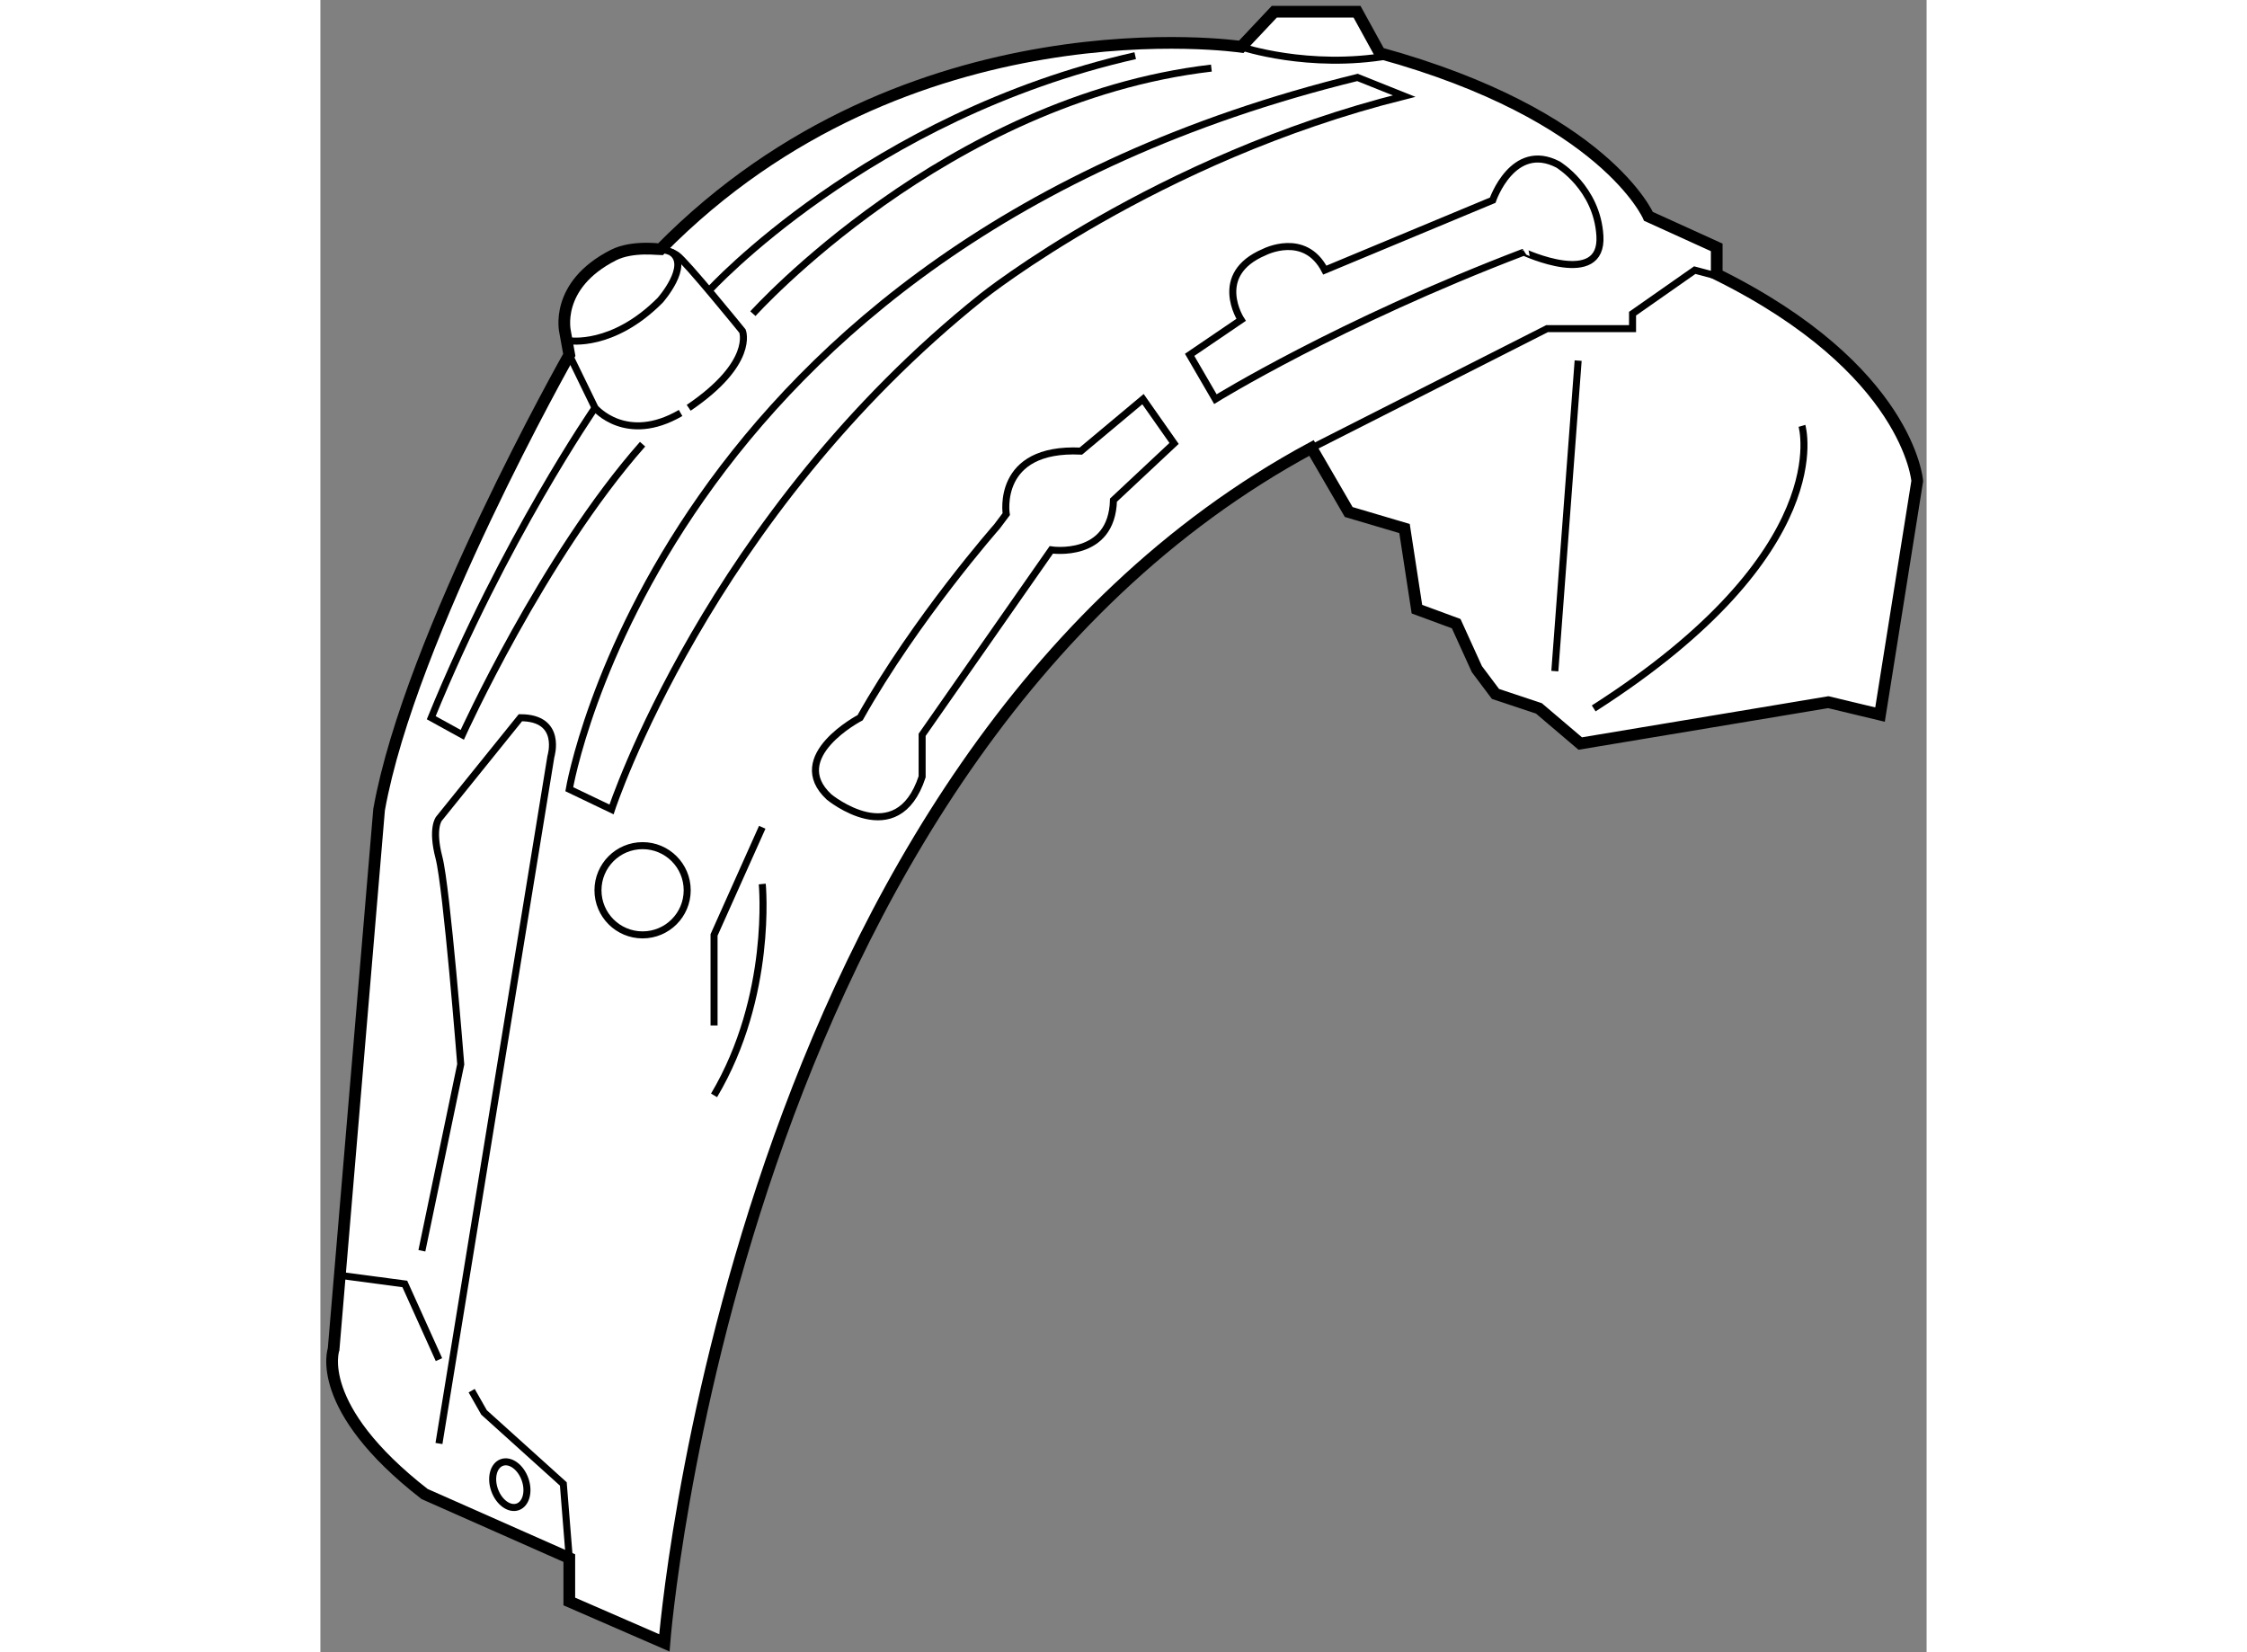 <?xml version="1.0" encoding="utf-8"?>
<!-- Generator: Adobe Illustrator 15.1.0, SVG Export Plug-In . SVG Version: 6.00 Build 0)  -->
<!DOCTYPE svg PUBLIC "-//W3C//DTD SVG 1.1//EN" "http://www.w3.org/Graphics/SVG/1.1/DTD/svg11.dtd">
<svg version="1.1" xmlns="http://www.w3.org/2000/svg" xmlns:xlink="http://www.w3.org/1999/xlink" x="0px" y="0px" width="244.8px"
	 height="180px" viewBox="148.097 91.788 68.617 70.582" enable-background="new 0 0 244.8 180" xml:space="preserve">
	
<rect x="148.097" y="91.788" width="68.617" height="70.582" fill="#808080" stroke="none"/>
	
<g><path fill="#FFFFFF" stroke="#000000" stroke-width="0.5" d="M160.617,102.685c-2.553,1.297-2.064,3.291-2.064,3.291l0.176,0.973
			c0,0-6.801,12.011-8.125,19.429l-1.943,23.051c0,0-0.883,2.473,3.887,6.183l6.182,2.737v1.854l4.061,1.767
			c0,0,2.916-37.71,27.645-51.046l1.59,2.737l2.385,0.706l0.529,3.444l1.678,0.619l0.883,1.942l0.795,1.06l1.855,0.618l1.766,1.502
			l10.598-1.767l2.209,0.53l1.59-9.979c0,0-0.355-4.77-8.566-8.832v-1.147l-2.916-1.326c0,0-1.854-4.327-11.48-6.976l-0.971-1.767
			h-3.533l-1.414,1.501c0,0-14.217-2.12-24.814,8.654C162.615,102.443,161.42,102.276,160.617,102.685z"></path><ellipse transform="matrix(0.942 -0.337 0.337 0.942 -43.144 61.634)" fill="none" stroke="#000000" stroke-width="0.3" cx="156.09" cy="155.181" rx="0.689" ry="1.006"></ellipse><circle fill="none" stroke="#000000" stroke-width="0.3" cx="161.861" cy="129.82" r="1.906"></circle><path fill="none" stroke="#000000" stroke-width="0.3" d="M162.615,102.443c0,0,0.332-0.006,0.711,0.246
			c0.377,0.252,2.803,3.245,2.803,3.245s0.537,1.354-2.299,3.275"></path><path fill="none" stroke="#000000" stroke-width="0.3" d="M158.729,106.948l1.1,2.262c0,0,1.324,1.575,3.656,0.221"></path><path fill="none" stroke="#000000" stroke-width="0.3" d="M158.729,106.344c0,0,1.852,0.314,3.887-1.733
			c0,0,1.305-1.486,0.473-2.051"></path><polyline fill="none" stroke="#000000" stroke-width="0.3" points="148.926,146.269 151.703,146.638 153.162,149.87 		"></polyline><polyline fill="none" stroke="#000000" stroke-width="0.3" points="154.559,151.197 155.088,152.127 158.475,155.182 
			158.729,158.348 		"></polyline><path fill="none" stroke="#000000" stroke-width="0.3" d="M153.162,153.454l4.781-29.345c0,0,0.52-1.66-1.301-1.66l-3.48,4.315
			c0,0-0.33,0.398,0,1.66c0.332,1.262,0.93,8.83,0.93,8.83l-1.66,7.967"></path><polyline fill="none" stroke="#000000" stroke-width="0.3" points="166.973,127.129 164.914,131.727 164.914,135.596 		"></polyline><path fill="none" stroke="#000000" stroke-width="0.3" d="M166.973,129.553c0,0,0.465,4.78-2.059,9.029"></path><path fill="none" stroke="#000000" stroke-width="0.3" d="M159.828,109.21c0,0-3.877,5.604-6.996,13.239l1.326,0.73
			c0,0,3.436-7.586,7.703-12.416"></path><path fill="none" stroke="#000000" stroke-width="0.3" d="M164.699,104.204c0,0,6.787-7.448,18.207-10.038"></path><path fill="none" stroke="#000000" stroke-width="0.3" d="M166.574,105.188c0,0,8.232-9.162,19.586-10.491"></path><path fill="none" stroke="#000000" stroke-width="0.3" d="M187.43,93.789c0,0,2.879,0.975,6.314,0.377"></path><path fill="none" stroke="#000000" stroke-width="0.3" d="M194.393,95.893c-10.623,2.655-18.025,8.567-18.025,8.567
			c-11.719,9.365-15.834,21.907-15.834,21.907l-1.805-0.864c0,0,3.861-23.104,33.672-30.407L194.393,95.893z"></path><polyline fill="none" stroke="#000000" stroke-width="0.3" points="190.184,111.06 200.5,105.827 204.152,105.827 
			204.152,105.188 206.809,103.328 208.039,103.654 		"></polyline><path fill="none" stroke="#000000" stroke-width="0.3" d="M181.977,113.154c-0.064,2.523-2.656,2.125-2.656,2.125l-5.518,7.9
			v1.793c-1.07,3.254-3.975,0.863-3.975,0.863c-1.859-1.726,1.326-3.387,1.326-3.387c2.391-4.25,5.844-8.166,5.844-8.166l0.398-0.53
			c0,0-0.465-2.864,3.188-2.693l2.654-2.22l1.328,1.892L181.977,113.154z"></path><path fill="none" stroke="#000000" stroke-width="0.3" d="M202.758,101.868c-0.121-2.056-1.793-3.054-1.793-3.054
			c-1.924-0.996-2.787,1.526-2.787,1.526l-7.172,2.987c-0.863-1.661-2.588-0.769-2.588-0.769c-2.258,0.957-0.988,2.894-0.988,2.894
			l-2.199,1.495l1.1,1.892c0,0,5.273-3.265,13.176-6.28C199.506,102.56,202.891,104.126,202.758,101.868z"></path><line fill="none" stroke="#000000" stroke-width="0.3" x1="201.828" y1="107.193" x2="200.832" y2="120.458"></line><path fill="none" stroke="#000000" stroke-width="0.3" d="M211.389,109.98c0,0,1.594,5.365-8.896,12.071"></path></g>


</svg>